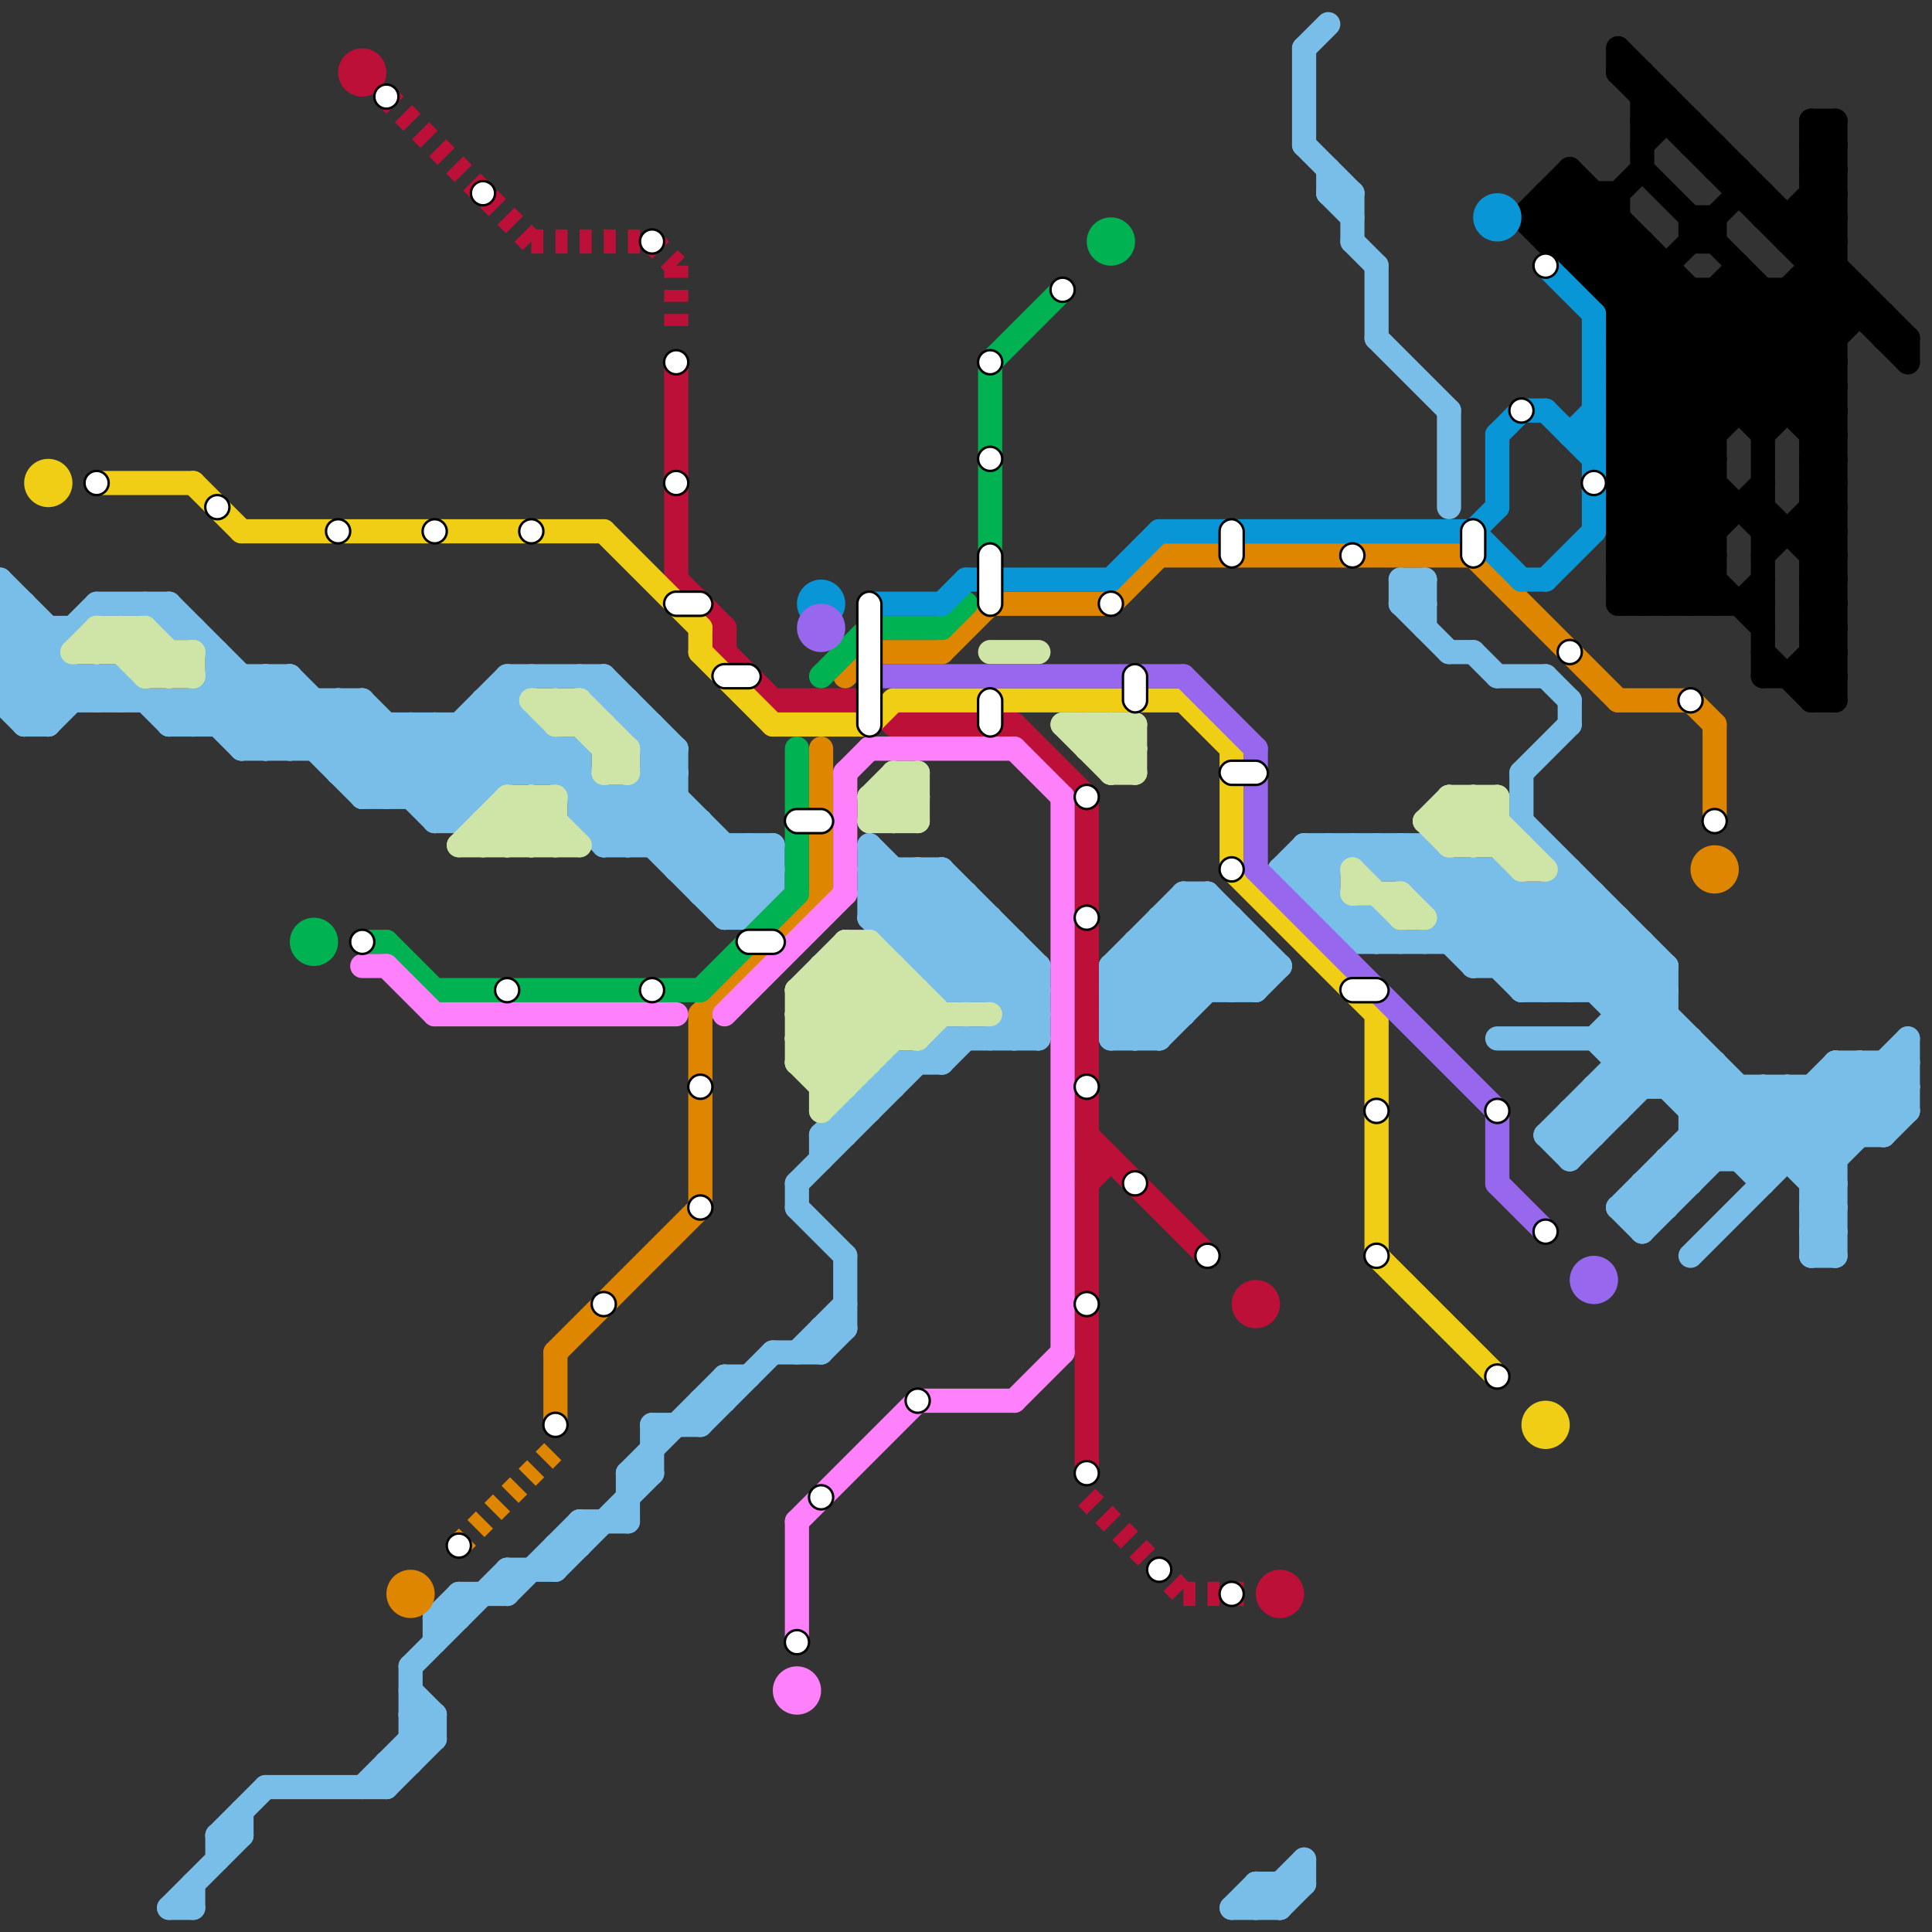 
<svg version="1.1" xmlns="http://www.w3.org/2000/svg" viewBox="0 0 80 80">
<rect x="0" y="0" width="80" height="80" fill="#333333" stroke="none"/>
<style>text { font: 1px Helvetica; font-weight: 600; white-space: pre; dominant-baseline: central; } line { stroke-width: 1; fill: none; stroke-linecap: round; stroke-linejoin: round; } .c0 { stroke: #79bde9 } .c1 { stroke: #bd1038 } .c2 { stroke: #df8600 } .c3 { stroke: #f0ce15 } .c4 { stroke: #00b251 } .c5 { stroke: #cfe4a7 } .c6 { stroke: #000000 } .c7 { stroke: #0896d7 } .c8 { stroke: #9768ee } .c9 { stroke: #ff80fb } .w1 { stroke-width: 1; }.l2 { stroke-dasharray: .5 .5; stroke-linecap: butt; }</style><defs><g id="ct-xf"><circle r="0.5" fill="#fff" stroke="#000" stroke-width="0.2"/></g><g id="ct"><circle r="0.5" fill="#fff" stroke="#000" stroke-width="0.1"/></g></defs><line class="c0 " x1="66" y1="37" x2="66" y2="41"/><line class="c0 " x1="4" y1="25" x2="7" y2="25"/><line class="c0 " x1="39" y1="41" x2="43" y2="41"/><line class="c0 " x1="30" y1="57" x2="31" y2="57"/><line class="c0 " x1="63" y1="32" x2="63" y2="34"/><line class="c0 " x1="70" y1="47" x2="71" y2="48"/><line class="c0 " x1="47" y1="39" x2="47" y2="43"/><line class="c0 " x1="58" y1="24" x2="59" y2="25"/><line class="c0 " x1="31" y1="35" x2="32" y2="36"/><line class="c0 " x1="19" y1="30" x2="19" y2="34"/><line class="c0 " x1="33" y1="49" x2="33" y2="50"/><line class="c0 " x1="62" y1="40" x2="65" y2="37"/><line class="c0 " x1="46" y1="42" x2="49" y2="42"/><line class="c0 " x1="36" y1="36" x2="43" y2="43"/><line class="c0 " x1="58" y1="35" x2="64" y2="41"/><line class="c0 " x1="0" y1="24" x2="0" y2="29"/><line class="c0 " x1="46" y1="41" x2="48" y2="43"/><line class="c0 " x1="2" y1="30" x2="4" y2="28"/><line class="c0 " x1="75" y1="49" x2="76" y2="49"/><line class="c0 " x1="75" y1="49" x2="79" y2="45"/><line class="c0 " x1="26" y1="33" x2="26" y2="35"/><line class="c0 " x1="42" y1="41" x2="43" y2="40"/><line class="c0 " x1="17" y1="70" x2="18" y2="71"/><line class="c0 " x1="42" y1="43" x2="43" y2="42"/><line class="c0 " x1="5" y1="28" x2="7" y2="30"/><line class="c0 " x1="27" y1="32" x2="28" y2="32"/><line class="c0 " x1="14" y1="29" x2="19" y2="34"/><line class="c0 " x1="65" y1="37" x2="69" y2="41"/><line class="c0 " x1="38" y1="40" x2="43" y2="40"/><line class="c0 " x1="20" y1="29" x2="26" y2="35"/><line class="c0 " x1="11" y1="28" x2="16" y2="33"/><line class="c0 " x1="23" y1="32" x2="24" y2="31"/><line class="c0 " x1="66" y1="43" x2="68" y2="45"/><line class="c0 " x1="73" y1="48" x2="77" y2="44"/><line class="c0 " x1="19" y1="34" x2="22" y2="31"/><line class="c0 " x1="56" y1="35" x2="57" y2="36"/><line class="c0 " x1="54" y1="37" x2="55" y2="37"/><line class="c0 " x1="41" y1="43" x2="43" y2="41"/><line class="c0 " x1="0" y1="29" x2="4" y2="25"/><line class="c0 " x1="67" y1="50" x2="68" y2="51"/><line class="c0 " x1="7" y1="79" x2="10" y2="76"/><line class="c0 " x1="35" y1="46" x2="36" y2="46"/><line class="c0 " x1="27" y1="35" x2="28" y2="34"/><line class="c0 " x1="18" y1="33" x2="21" y2="30"/><line class="c0 " x1="2" y1="26" x2="2" y2="30"/><line class="c0 " x1="17" y1="72" x2="18" y2="72"/><line class="c0 " x1="36" y1="36" x2="39" y2="36"/><line class="c0 " x1="27" y1="33" x2="31" y2="37"/><line class="c0 " x1="18" y1="30" x2="20" y2="32"/><line class="c0 " x1="72" y1="45" x2="72" y2="48"/><line class="c0 " x1="65" y1="29" x2="65" y2="30"/><line class="c0 " x1="75" y1="45" x2="75" y2="52"/><line class="c0 " x1="26" y1="61" x2="27" y2="61"/><line class="c0 " x1="55" y1="8" x2="56" y2="9"/><line class="c0 " x1="12" y1="28" x2="12" y2="31"/><line class="c0 " x1="78" y1="44" x2="79" y2="45"/><line class="c0 " x1="68" y1="49" x2="69" y2="50"/><line class="c0 " x1="58" y1="25" x2="59" y2="25"/><line class="c0 " x1="54" y1="36" x2="55" y2="35"/><line class="c0 " x1="66" y1="43" x2="69" y2="40"/><line class="c0 " x1="0" y1="29" x2="15" y2="29"/><line class="c0 " x1="73" y1="45" x2="73" y2="49"/><line class="c0 " x1="36" y1="37" x2="37" y2="36"/><line class="c0 " x1="61" y1="36" x2="73" y2="48"/><line class="c0 " x1="75" y1="50" x2="76" y2="51"/><line class="c0 " x1="52" y1="41" x2="53" y2="40"/><line class="c0 " x1="46" y1="42" x2="47" y2="43"/><line class="c0 " x1="47" y1="40" x2="49" y2="42"/><line class="c0 " x1="36" y1="35" x2="43" y2="42"/><line class="c0 " x1="37" y1="44" x2="37" y2="45"/><line class="c0 " x1="46" y1="40" x2="48" y2="42"/><line class="c0 " x1="0" y1="27" x2="2" y2="29"/><line class="c0 " x1="15" y1="29" x2="19" y2="33"/><line class="c0 " x1="78" y1="47" x2="79" y2="46"/><line class="c0 " x1="30" y1="35" x2="30" y2="38"/><line class="c0 " x1="46" y1="43" x2="48" y2="43"/><line class="c0 " x1="67" y1="44" x2="71" y2="44"/><line class="c0 " x1="54" y1="36" x2="57" y2="39"/><line class="c0 " x1="0" y1="26" x2="3" y2="26"/><line class="c0 " x1="47" y1="39" x2="49" y2="41"/><line class="c0 " x1="13" y1="29" x2="13" y2="31"/><line class="c0 " x1="15" y1="33" x2="20" y2="33"/><line class="c0 " x1="7" y1="29" x2="7" y2="30"/><line class="c0 " x1="19" y1="30" x2="21" y2="32"/><line class="c0 " x1="70" y1="46" x2="79" y2="46"/><line class="c0 " x1="54" y1="77" x2="54" y2="78"/><line class="c0 " x1="1" y1="30" x2="3" y2="28"/><line class="c0 " x1="4" y1="28" x2="4" y2="29"/><line class="c0 " x1="24" y1="34" x2="25" y2="33"/><line class="c0 " x1="34" y1="47" x2="35" y2="47"/><line class="c0 " x1="17" y1="71" x2="18" y2="72"/><line class="c0 " x1="36" y1="45" x2="37" y2="45"/><line class="c0 " x1="36" y1="37" x2="40" y2="37"/><line class="c0 " x1="61" y1="39" x2="63" y2="37"/><line class="c0 " x1="56" y1="38" x2="56" y2="39"/><line class="c0 " x1="21" y1="28" x2="21" y2="32"/><line class="c0 " x1="57" y1="36" x2="58" y2="35"/><line class="c0 " x1="65" y1="46" x2="65" y2="48"/><line class="c0 " x1="36" y1="35" x2="36" y2="38"/><line class="c0 " x1="46" y1="41" x2="50" y2="37"/><line class="c0 " x1="17" y1="69" x2="17" y2="73"/><line class="c0 " x1="37" y1="39" x2="39" y2="37"/><line class="c0 " x1="56" y1="8" x2="56" y2="10"/><line class="c0 " x1="31" y1="35" x2="31" y2="38"/><line class="c0 " x1="9" y1="30" x2="11" y2="28"/><line class="c0 " x1="36" y1="37" x2="40" y2="41"/><line class="c0 " x1="24" y1="34" x2="29" y2="34"/><line class="c0 " x1="10" y1="28" x2="10" y2="31"/><line class="c0 " x1="48" y1="39" x2="50" y2="41"/><line class="c0 " x1="19" y1="66" x2="19" y2="67"/><line class="c0 " x1="54" y1="35" x2="54" y2="37"/><line class="c0 " x1="8" y1="29" x2="8" y2="30"/><line class="c0 " x1="26" y1="61" x2="26" y2="63"/><line class="c0 " x1="59" y1="24" x2="59" y2="26"/><line class="c0 " x1="15" y1="32" x2="17" y2="30"/><line class="c0 " x1="63" y1="37" x2="63" y2="41"/><line class="c0 " x1="17" y1="71" x2="18" y2="71"/><line class="c0 " x1="11" y1="74" x2="16" y2="74"/><line class="c0 " x1="17" y1="69" x2="21" y2="65"/><line class="c0 " x1="50" y1="37" x2="50" y2="41"/><line class="c0 " x1="75" y1="51" x2="76" y2="52"/><line class="c0 " x1="59" y1="35" x2="59" y2="37"/><line class="c0 " x1="78" y1="44" x2="78" y2="47"/><line class="c0 " x1="73" y1="45" x2="76" y2="48"/><line class="c0 " x1="63" y1="34" x2="69" y2="40"/><line class="c0 " x1="0" y1="27" x2="2" y2="27"/><line class="c0 " x1="68" y1="49" x2="68" y2="51"/><line class="c0 " x1="54" y1="2" x2="54" y2="6"/><line class="c0 " x1="67" y1="43" x2="73" y2="49"/><line class="c0 " x1="6" y1="25" x2="7" y2="26"/><line class="c0 " x1="70" y1="46" x2="71" y2="45"/><line class="c0 " x1="16" y1="30" x2="16" y2="33"/><line class="c0 " x1="46" y1="43" x2="51" y2="38"/><line class="c0 " x1="16" y1="33" x2="21" y2="28"/><line class="c0 " x1="14" y1="32" x2="24" y2="32"/><line class="c0 " x1="38" y1="39" x2="40" y2="37"/><line class="c0 " x1="25" y1="28" x2="25" y2="29"/><line class="c0 " x1="61" y1="27" x2="62" y2="28"/><line class="c0 " x1="9" y1="28" x2="12" y2="28"/><line class="c0 " x1="28" y1="31" x2="28" y2="36"/><line class="c0 " x1="67" y1="38" x2="67" y2="46"/><line class="c0 " x1="57" y1="38" x2="57" y2="39"/><line class="c0 " x1="17" y1="30" x2="17" y2="33"/><line class="c0 " x1="9" y1="29" x2="11" y2="31"/><line class="c0 " x1="26" y1="33" x2="31" y2="38"/><line class="c0 " x1="23" y1="31" x2="23" y2="32"/><line class="c0 " x1="64" y1="37" x2="76" y2="49"/><line class="c0 " x1="35" y1="46" x2="35" y2="47"/><line class="c0 " x1="9" y1="76" x2="9" y2="77"/><line class="c0 " x1="46" y1="42" x2="50" y2="38"/><line class="c0 " x1="26" y1="35" x2="28" y2="33"/><line class="c0 " x1="20" y1="29" x2="20" y2="33"/><line class="c0 " x1="63" y1="41" x2="66" y2="38"/><line class="c0 " x1="57" y1="14" x2="60" y2="17"/><line class="c0 " x1="64" y1="47" x2="66" y2="47"/><line class="c0 " x1="61" y1="40" x2="65" y2="36"/><line class="c0 " x1="37" y1="38" x2="39" y2="36"/><line class="c0 " x1="24" y1="63" x2="24" y2="64"/><line class="c0 " x1="67" y1="42" x2="69" y2="42"/><line class="c0 " x1="40" y1="37" x2="40" y2="41"/><line class="c0 " x1="28" y1="36" x2="29" y2="35"/><line class="c0 " x1="60" y1="37" x2="61" y2="36"/><line class="c0 " x1="27" y1="31" x2="28" y2="31"/><line class="c0 " x1="38" y1="36" x2="43" y2="41"/><line class="c0 " x1="38" y1="40" x2="40" y2="38"/><line class="c0 " x1="58" y1="25" x2="60" y2="27"/><line class="c0 " x1="16" y1="73" x2="16" y2="74"/><line class="c0 " x1="46" y1="40" x2="46" y2="43"/><line class="c0 " x1="57" y1="35" x2="57" y2="36"/><line class="c0 " x1="28" y1="36" x2="32" y2="36"/><line class="c0 " x1="52" y1="78" x2="52" y2="79"/><line class="c0 " x1="11" y1="31" x2="13" y2="29"/><line class="c0 " x1="60" y1="38" x2="67" y2="38"/><line class="c0 " x1="52" y1="39" x2="52" y2="41"/><line class="c0 " x1="21" y1="29" x2="30" y2="38"/><line class="c0 " x1="29" y1="59" x2="32" y2="56"/><line class="c0 " x1="53" y1="79" x2="54" y2="78"/><line class="c0 " x1="56" y1="10" x2="57" y2="11"/><line class="c0 " x1="12" y1="31" x2="14" y2="29"/><line class="c0 " x1="58" y1="24" x2="59" y2="24"/><line class="c0 " x1="65" y1="41" x2="67" y2="39"/><line class="c0 " x1="53" y1="36" x2="56" y2="39"/><line class="c0 " x1="62" y1="36" x2="62" y2="40"/><line class="c0 " x1="74" y1="45" x2="76" y2="47"/><line class="c0 " x1="50" y1="37" x2="53" y2="40"/><line class="c0 " x1="19" y1="66" x2="21" y2="66"/><line class="c0 " x1="76" y1="44" x2="79" y2="44"/><line class="c0 " x1="48" y1="38" x2="51" y2="41"/><line class="c0 " x1="55" y1="35" x2="55" y2="38"/><line class="c0 " x1="0" y1="27" x2="1" y2="26"/><line class="c0 " x1="43" y1="40" x2="43" y2="43"/><line class="c0 " x1="62" y1="36" x2="76" y2="50"/><line class="c0 " x1="12" y1="28" x2="18" y2="34"/><line class="c0 " x1="35" y1="52" x2="35" y2="55"/><line class="c0 " x1="24" y1="63" x2="26" y2="63"/><line class="c0 " x1="39" y1="43" x2="43" y2="43"/><line class="c0 " x1="69" y1="48" x2="70" y2="49"/><line class="c0 " x1="29" y1="36" x2="30" y2="35"/><line class="c0 " x1="7" y1="26" x2="8" y2="26"/><line class="c0 " x1="18" y1="71" x2="18" y2="72"/><line class="c0 " x1="54" y1="6" x2="56" y2="8"/><line class="c0 " x1="66" y1="45" x2="67" y2="46"/><line class="c0 " x1="67" y1="50" x2="69" y2="50"/><line class="c0 " x1="63" y1="40" x2="66" y2="37"/><line class="c0 " x1="31" y1="38" x2="32" y2="37"/><line class="c0 " x1="34" y1="47" x2="34" y2="48"/><line class="c0 " x1="27" y1="32" x2="32" y2="37"/><line class="c0 " x1="53" y1="78" x2="53" y2="79"/><line class="c0 " x1="36" y1="45" x2="36" y2="46"/><line class="c0 " x1="28" y1="35" x2="29" y2="34"/><line class="c0 " x1="18" y1="67" x2="19" y2="67"/><line class="c0 " x1="65" y1="46" x2="67" y2="46"/><line class="c0 " x1="29" y1="34" x2="29" y2="37"/><line class="c0 " x1="70" y1="45" x2="71" y2="44"/><line class="c0 " x1="13" y1="31" x2="15" y2="29"/><line class="c0 " x1="46" y1="40" x2="53" y2="40"/><line class="c0 " x1="25" y1="35" x2="32" y2="35"/><line class="c0 " x1="64" y1="47" x2="69" y2="42"/><line class="c0 " x1="37" y1="36" x2="37" y2="39"/><line class="c0 " x1="22" y1="32" x2="23" y2="31"/><line class="c0 " x1="34" y1="56" x2="35" y2="55"/><line class="c0 " x1="68" y1="51" x2="74" y2="45"/><line class="c0 " x1="25" y1="34" x2="28" y2="31"/><line class="c0 " x1="8" y1="78" x2="8" y2="79"/><line class="c0 " x1="17" y1="30" x2="20" y2="33"/><line class="c0 " x1="55" y1="8" x2="56" y2="8"/><line class="c0 " x1="36" y1="38" x2="38" y2="36"/><line class="c0 " x1="30" y1="38" x2="32" y2="36"/><line class="c0 " x1="34" y1="47" x2="37" y2="44"/><line class="c0 " x1="51" y1="41" x2="52" y2="40"/><line class="c0 " x1="36" y1="38" x2="41" y2="38"/><line class="c0 " x1="0" y1="28" x2="5" y2="28"/><line class="c0 " x1="58" y1="25" x2="59" y2="24"/><line class="c0 " x1="60" y1="27" x2="61" y2="27"/><line class="c0 " x1="22" y1="30" x2="22" y2="32"/><line class="c0 " x1="75" y1="50" x2="76" y2="50"/><line class="c0 " x1="64" y1="37" x2="64" y2="41"/><line class="c0 " x1="54" y1="35" x2="59" y2="35"/><line class="c0 " x1="7" y1="25" x2="7" y2="26"/><line class="c0 " x1="70" y1="52" x2="79" y2="43"/><line class="c0 " x1="76" y1="44" x2="78" y2="46"/><line class="c0 " x1="52" y1="78" x2="54" y2="78"/><line class="c0 " x1="29" y1="58" x2="29" y2="59"/><line class="c0 " x1="46" y1="40" x2="49" y2="37"/><line class="c0 " x1="64" y1="28" x2="65" y2="29"/><line class="c0 " x1="7" y1="30" x2="9" y2="28"/><line class="c0 " x1="18" y1="67" x2="19" y2="66"/><line class="c0 " x1="68" y1="49" x2="70" y2="49"/><line class="c0 " x1="34" y1="55" x2="34" y2="56"/><line class="c0 " x1="23" y1="64" x2="24" y2="64"/><line class="c0 " x1="30" y1="57" x2="30" y2="58"/><line class="c0 " x1="71" y1="44" x2="71" y2="48"/><line class="c0 " x1="72" y1="48" x2="76" y2="44"/><line class="c0 " x1="23" y1="65" x2="27" y2="61"/><line class="c0 " x1="68" y1="50" x2="73" y2="45"/><line class="c0 " x1="38" y1="36" x2="38" y2="40"/><line class="c0 " x1="16" y1="74" x2="18" y2="72"/><line class="c0 " x1="58" y1="36" x2="59" y2="35"/><line class="c0 " x1="75" y1="52" x2="76" y2="52"/><line class="c0 " x1="25" y1="35" x2="28" y2="32"/><line class="c0 " x1="57" y1="36" x2="62" y2="36"/><line class="c0 " x1="39" y1="36" x2="43" y2="40"/><line class="c0 " x1="9" y1="76" x2="11" y2="74"/><line class="c0 " x1="7" y1="29" x2="8" y2="30"/><line class="c0 " x1="58" y1="24" x2="58" y2="25"/><line class="c0 " x1="33" y1="50" x2="35" y2="52"/><line class="c0 " x1="64" y1="47" x2="65" y2="48"/><line class="c0 " x1="57" y1="35" x2="63" y2="41"/><line class="c0 " x1="53" y1="36" x2="54" y2="35"/><line class="c0 " x1="0" y1="24" x2="2" y2="26"/><line class="c0 " x1="4" y1="28" x2="5" y2="29"/><line class="c0 " x1="10" y1="31" x2="12" y2="29"/><line class="c0 " x1="39" y1="40" x2="41" y2="38"/><line class="c0 " x1="65" y1="48" x2="70" y2="43"/><line class="c0 " x1="53" y1="36" x2="55" y2="36"/><line class="c0 " x1="75" y1="50" x2="76" y2="49"/><line class="c0 " x1="0" y1="26" x2="3" y2="29"/><line class="c0 " x1="10" y1="75" x2="10" y2="76"/><line class="c0 " x1="15" y1="74" x2="18" y2="71"/><line class="c0 " x1="77" y1="44" x2="79" y2="46"/><line class="c0 " x1="55" y1="38" x2="57" y2="38"/><line class="c0 " x1="41" y1="41" x2="42" y2="40"/><line class="c0 " x1="20" y1="30" x2="22" y2="32"/><line class="c0 " x1="79" y1="43" x2="79" y2="46"/><line class="c0 " x1="1" y1="30" x2="2" y2="30"/><line class="c0 " x1="21" y1="28" x2="25" y2="28"/><line class="c0 " x1="1" y1="25" x2="1" y2="30"/><line class="c0 " x1="70" y1="47" x2="78" y2="47"/><line class="c0 " x1="69" y1="48" x2="69" y2="50"/><line class="c0 " x1="20" y1="29" x2="21" y2="29"/><line class="c0 " x1="61" y1="36" x2="61" y2="40"/><line class="c0 " x1="74" y1="45" x2="74" y2="48"/><line class="c0 " x1="10" y1="30" x2="12" y2="28"/><line class="c0 " x1="66" y1="45" x2="66" y2="47"/><line class="c0 " x1="63" y1="32" x2="65" y2="30"/><line class="c0 " x1="67" y1="50" x2="72" y2="45"/><line class="c0 " x1="75" y1="52" x2="76" y2="51"/><line class="c0 " x1="1" y1="29" x2="2" y2="28"/><line class="c0 " x1="14" y1="29" x2="14" y2="32"/><line class="c0 " x1="54" y1="35" x2="55" y2="36"/><line class="c0 " x1="11" y1="28" x2="11" y2="31"/><line class="c0 " x1="18" y1="34" x2="19" y2="34"/><line class="c0 " x1="0" y1="25" x2="1" y2="25"/><line class="c0 " x1="8" y1="30" x2="10" y2="28"/><line class="c0 " x1="54" y1="2" x2="55" y2="1"/><line class="c0 " x1="21" y1="65" x2="21" y2="66"/><line class="c0 " x1="75" y1="51" x2="76" y2="51"/><line class="c0 " x1="57" y1="11" x2="57" y2="14"/><line class="c0 " x1="67" y1="41" x2="68" y2="40"/><line class="c0 " x1="15" y1="29" x2="15" y2="33"/><line class="c0 " x1="66" y1="41" x2="68" y2="39"/><line class="c0 " x1="27" y1="59" x2="27" y2="61"/><line class="c0 " x1="69" y1="45" x2="70" y2="44"/><line class="c0 " x1="39" y1="41" x2="41" y2="39"/><line class="c0 " x1="65" y1="46" x2="66" y2="47"/><line class="c0 " x1="76" y1="44" x2="76" y2="52"/><line class="c0 " x1="49" y1="37" x2="49" y2="42"/><line class="c0 " x1="14" y1="31" x2="15" y2="30"/><line class="c0 " x1="67" y1="43" x2="69" y2="41"/><line class="c0 " x1="24" y1="34" x2="25" y2="35"/><line class="c0 " x1="41" y1="38" x2="41" y2="41"/><line class="c0 " x1="69" y1="48" x2="76" y2="48"/><line class="c0 " x1="39" y1="36" x2="39" y2="41"/><line class="c0 " x1="57" y1="38" x2="58" y2="39"/><line class="c0 " x1="3" y1="28" x2="3" y2="29"/><line class="c0 " x1="33" y1="49" x2="39" y2="43"/><line class="c0 " x1="42" y1="42" x2="43" y2="42"/><line class="c0 " x1="5" y1="28" x2="5" y2="29"/><line class="c0 " x1="9" y1="76" x2="10" y2="76"/><line class="c0 " x1="17" y1="33" x2="22" y2="28"/><line class="c0 " x1="32" y1="35" x2="32" y2="37"/><line class="c0 " x1="47" y1="39" x2="52" y2="39"/><line class="c0 " x1="24" y1="28" x2="28" y2="32"/><line class="c0 " x1="9" y1="28" x2="12" y2="31"/><line class="c0 " x1="65" y1="36" x2="65" y2="41"/><line class="c0 " x1="75" y1="51" x2="76" y2="50"/><line class="c0 " x1="77" y1="44" x2="77" y2="47"/><line class="c0 " x1="26" y1="29" x2="26" y2="30"/><line class="c0 " x1="49" y1="37" x2="50" y2="37"/><line class="c0 " x1="52" y1="78" x2="53" y2="79"/><line class="c0 " x1="7" y1="79" x2="8" y2="79"/><line class="c0 " x1="18" y1="67" x2="18" y2="68"/><line class="c0 " x1="25" y1="33" x2="25" y2="35"/><line class="c0 " x1="59" y1="37" x2="60" y2="36"/><line class="c0 " x1="59" y1="35" x2="65" y2="41"/><line class="c0 " x1="64" y1="41" x2="67" y2="38"/><line class="c0 " x1="37" y1="39" x2="42" y2="39"/><line class="c0 " x1="23" y1="64" x2="23" y2="65"/><line class="c0 " x1="18" y1="34" x2="22" y2="30"/><line class="c0 " x1="47" y1="43" x2="51" y2="39"/><line class="c0 " x1="76" y1="45" x2="78" y2="47"/><line class="c0 " x1="56" y1="39" x2="68" y2="39"/><line class="c0 " x1="65" y1="47" x2="69" y2="43"/><line class="c0 " x1="51" y1="38" x2="51" y2="41"/><line class="c0 " x1="59" y1="39" x2="62" y2="36"/><line class="c0 " x1="36" y1="38" x2="39" y2="41"/><line class="c0 " x1="0" y1="25" x2="4" y2="29"/><line class="c0 " x1="75" y1="45" x2="77" y2="47"/><line class="c0 " x1="60" y1="17" x2="60" y2="21"/><line class="c0 " x1="48" y1="38" x2="48" y2="43"/><line class="c0 " x1="60" y1="39" x2="62" y2="37"/><line class="c0 " x1="39" y1="44" x2="40" y2="43"/><line class="c0 " x1="26" y1="61" x2="30" y2="57"/><line class="c0 " x1="21" y1="65" x2="23" y2="65"/><line class="c0 " x1="14" y1="32" x2="16" y2="30"/><line class="c0 " x1="10" y1="31" x2="24" y2="31"/><line class="c0 " x1="21" y1="66" x2="24" y2="63"/><line class="c0 " x1="16" y1="73" x2="17" y2="73"/><line class="c0 " x1="51" y1="79" x2="53" y2="79"/><line class="c0 " x1="58" y1="35" x2="58" y2="36"/><line class="c0 " x1="49" y1="38" x2="52" y2="41"/><line class="c0 " x1="62" y1="43" x2="70" y2="43"/><line class="c0 " x1="27" y1="59" x2="29" y2="59"/><line class="c0 " x1="60" y1="39" x2="61" y2="40"/><line class="c0 " x1="0" y1="26" x2="1" y2="25"/><line class="c0 " x1="8" y1="29" x2="10" y2="31"/><line class="c0 " x1="7" y1="30" x2="22" y2="30"/><line class="c0 " x1="61" y1="40" x2="69" y2="40"/><line class="c0 " x1="70" y1="43" x2="70" y2="49"/><line class="c0 " x1="33" y1="56" x2="35" y2="54"/><line class="c0 " x1="48" y1="43" x2="52" y2="39"/><line class="c0 " x1="56" y1="39" x2="57" y2="38"/><line class="c0 " x1="29" y1="37" x2="32" y2="37"/><line class="c0 " x1="52" y1="79" x2="54" y2="77"/><line class="c0 " x1="39" y1="43" x2="39" y2="44"/><line class="c0 " x1="26" y1="30" x2="27" y2="30"/><line class="c0 " x1="9" y1="27" x2="9" y2="30"/><line class="c0 " x1="37" y1="44" x2="39" y2="44"/><line class="c0 " x1="68" y1="39" x2="68" y2="45"/><line class="c0 " x1="51" y1="79" x2="52" y2="78"/><line class="c0 " x1="75" y1="48" x2="79" y2="44"/><line class="c0 " x1="59" y1="37" x2="66" y2="37"/><line class="c0 " x1="18" y1="30" x2="18" y2="34"/><line class="c0 " x1="66" y1="45" x2="79" y2="45"/><line class="c0 " x1="30" y1="38" x2="31" y2="38"/><line class="c0 " x1="42" y1="39" x2="42" y2="43"/><line class="c0 " x1="24" y1="31" x2="24" y2="34"/><line class="c0 " x1="27" y1="30" x2="27" y2="35"/><line class="c0 " x1="25" y1="28" x2="28" y2="31"/><line class="c0 " x1="0" y1="29" x2="1" y2="30"/><line class="c0 " x1="63" y1="41" x2="69" y2="41"/><line class="c0 " x1="60" y1="36" x2="60" y2="39"/><line class="c0 " x1="0" y1="28" x2="2" y2="26"/><line class="c0 " x1="24" y1="33" x2="28" y2="33"/><line class="c0 " x1="62" y1="28" x2="64" y2="28"/><line class="c0 " x1="46" y1="41" x2="52" y2="41"/><line class="c0 " x1="30" y1="37" x2="32" y2="35"/><line class="c0 " x1="32" y1="56" x2="34" y2="56"/><line class="c0 " x1="54" y1="37" x2="56" y2="35"/><line class="c0 " x1="7" y1="25" x2="15" y2="33"/><line class="c0 " x1="29" y1="58" x2="30" y2="58"/><line class="c0 " x1="29" y1="37" x2="31" y2="35"/><line class="c0 " x1="25" y1="29" x2="26" y2="29"/><line class="c0 " x1="4" y1="29" x2="5" y2="28"/><line class="c0 " x1="69" y1="40" x2="69" y2="45"/><line class="c0 " x1="15" y1="33" x2="18" y2="30"/><line class="c0 " x1="55" y1="7" x2="55" y2="8"/><line class="c0 " x1="49" y1="37" x2="52" y2="40"/><line class="c0 " x1="48" y1="38" x2="51" y2="38"/><line class="c0 " x1="34" y1="55" x2="35" y2="55"/><line class="c0 " x1="40" y1="41" x2="42" y2="39"/><line class="c0 " x1="0" y1="28" x2="2" y2="30"/><line class="c1 " x1="30" y1="26" x2="30" y2="27"/><line class="c1 " x1="45" y1="48" x2="46" y2="48"/><line class="c1 " x1="45" y1="47" x2="50" y2="52"/><line class="c1 " x1="28" y1="24" x2="30" y2="26"/><line class="c1 " x1="45" y1="49" x2="46" y2="48"/><line class="c1 " x1="42" y1="30" x2="45" y2="33"/><line class="c1 " x1="30" y1="27" x2="32" y2="29"/><line class="c1 " x1="36" y1="29" x2="37" y2="30"/><line class="c1 " x1="32" y1="29" x2="36" y2="29"/><line class="c1 " x1="28" y1="15" x2="28" y2="24"/><line class="c1 " x1="37" y1="30" x2="42" y2="30"/><line class="c1 " x1="45" y1="33" x2="45" y2="61"/><circle cx="53" cy="66" r="1" fill="#bd1038" /><circle cx="52" cy="54" r="1" fill="#bd1038" /><circle cx="15" cy="3" r="1" fill="#bd1038" /><line class="c1 l2" x1="28" y1="11" x2="28" y2="14"/><line class="c1 l2" x1="16" y1="4" x2="22" y2="10"/><line class="c1 l2" x1="49" y1="66" x2="52" y2="66"/><line class="c1 l2" x1="27" y1="10" x2="28" y2="11"/><line class="c1 l2" x1="45" y1="62" x2="49" y2="66"/><line class="c1 l2" x1="22" y1="10" x2="27" y2="10"/><line class="c2 " x1="70" y1="29" x2="71" y2="30"/><line class="c2 " x1="48" y1="23" x2="61" y2="23"/><line class="c2 " x1="29" y1="42" x2="34" y2="37"/><line class="c2 " x1="23" y1="56" x2="23" y2="59"/><line class="c2 " x1="29" y1="42" x2="29" y2="50"/><line class="c2 " x1="34" y1="31" x2="34" y2="37"/><line class="c2 " x1="61" y1="23" x2="67" y2="29"/><line class="c2 " x1="35" y1="28" x2="36" y2="27"/><line class="c2 " x1="67" y1="29" x2="70" y2="29"/><line class="c2 " x1="46" y1="25" x2="48" y2="23"/><line class="c2 " x1="39" y1="27" x2="41" y2="25"/><line class="c2 " x1="36" y1="27" x2="39" y2="27"/><line class="c2 " x1="71" y1="30" x2="71" y2="34"/><line class="c2 " x1="23" y1="56" x2="29" y2="50"/><line class="c2 " x1="41" y1="25" x2="46" y2="25"/><line class="c2 l2" x1="19" y1="64" x2="23" y2="60"/><circle cx="71" cy="36" r="1" fill="#df8600" /><circle cx="17" cy="66" r="1" fill="#df8600" /><line class="c3 " x1="37" y1="29" x2="49" y2="29"/><line class="c3 " x1="4" y1="20" x2="8" y2="20"/><line class="c3 " x1="10" y1="22" x2="25" y2="22"/><line class="c3 " x1="57" y1="42" x2="57" y2="52"/><line class="c3 " x1="8" y1="20" x2="10" y2="22"/><line class="c3 " x1="25" y1="22" x2="29" y2="26"/><line class="c3 " x1="36" y1="30" x2="37" y2="29"/><line class="c3 " x1="49" y1="29" x2="51" y2="31"/><line class="c3 " x1="29" y1="26" x2="29" y2="27"/><line class="c3 " x1="51" y1="36" x2="57" y2="42"/><line class="c3 " x1="57" y1="52" x2="62" y2="57"/><line class="c3 " x1="29" y1="27" x2="32" y2="30"/><line class="c3 " x1="51" y1="31" x2="51" y2="36"/><line class="c3 " x1="32" y1="30" x2="36" y2="30"/><circle cx="2" cy="20" r="1" fill="#f0ce15" /><circle cx="64" cy="59" r="1" fill="#f0ce15" /><line class="c4 " x1="18" y1="41" x2="29" y2="41"/><line class="c4 " x1="15" y1="39" x2="16" y2="39"/><line class="c4 " x1="36" y1="26" x2="39" y2="26"/><line class="c4 " x1="34" y1="28" x2="36" y2="26"/><line class="c4 " x1="39" y1="26" x2="40" y2="25"/><line class="c4 " x1="41" y1="15" x2="41" y2="23"/><line class="c4 " x1="41" y1="15" x2="44" y2="12"/><line class="c4 " x1="29" y1="41" x2="33" y2="37"/><line class="c4 " x1="33" y1="31" x2="33" y2="37"/><line class="c4 " x1="16" y1="39" x2="18" y2="41"/><circle cx="13" cy="39" r="1" fill="#00b251" /><circle cx="46" cy="10" r="1" fill="#00b251" /><line class="c5 " x1="56" y1="37" x2="58" y2="37"/><line class="c5 " x1="21" y1="33" x2="21" y2="35"/><line class="c5 " x1="33" y1="42" x2="35" y2="44"/><line class="c5 " x1="22" y1="29" x2="24" y2="29"/><line class="c5 " x1="60" y1="33" x2="63" y2="36"/><line class="c5 " x1="61" y1="33" x2="61" y2="35"/><line class="c5 " x1="46" y1="32" x2="47" y2="31"/><line class="c5 " x1="6" y1="28" x2="8" y2="28"/><line class="c5 " x1="38" y1="41" x2="38" y2="43"/><line class="c5 " x1="44" y1="30" x2="47" y2="30"/><line class="c5 " x1="20" y1="34" x2="20" y2="35"/><line class="c5 " x1="24" y1="29" x2="24" y2="30"/><line class="c5 " x1="25" y1="32" x2="26" y2="32"/><line class="c5 " x1="62" y1="33" x2="62" y2="35"/><line class="c5 " x1="61" y1="33" x2="64" y2="36"/><line class="c5 " x1="23" y1="30" x2="24" y2="29"/><line class="c5 " x1="7" y1="27" x2="7" y2="28"/><line class="c5 " x1="5" y1="27" x2="6" y2="26"/><line class="c5 " x1="20" y1="35" x2="22" y2="33"/><line class="c5 " x1="47" y1="30" x2="47" y2="32"/><line class="c5 " x1="34" y1="45" x2="35" y2="45"/><line class="c5 " x1="6" y1="26" x2="6" y2="28"/><line class="c5 " x1="34" y1="45" x2="38" y2="41"/><line class="c5 " x1="22" y1="35" x2="23" y2="34"/><line class="c5 " x1="63" y1="36" x2="64" y2="36"/><line class="c5 " x1="36" y1="33" x2="38" y2="33"/><line class="c5 " x1="37" y1="32" x2="38" y2="32"/><line class="c5 " x1="61" y1="35" x2="62" y2="34"/><line class="c5 " x1="60" y1="34" x2="61" y2="33"/><line class="c5 " x1="24" y1="29" x2="26" y2="31"/><line class="c5 " x1="56" y1="36" x2="56" y2="37"/><line class="c5 " x1="45" y1="31" x2="46" y2="30"/><line class="c5 " x1="45" y1="31" x2="47" y2="31"/><line class="c5 " x1="33" y1="44" x2="34" y2="45"/><line class="c5 " x1="60" y1="34" x2="61" y2="35"/><line class="c5 " x1="37" y1="33" x2="38" y2="34"/><line class="c5 " x1="23" y1="29" x2="23" y2="30"/><line class="c5 " x1="34" y1="46" x2="38" y2="42"/><line class="c5 " x1="33" y1="43" x2="36" y2="40"/><line class="c5 " x1="58" y1="38" x2="59" y2="38"/><line class="c5 " x1="45" y1="30" x2="45" y2="31"/><line class="c5 " x1="23" y1="33" x2="23" y2="35"/><line class="c5 " x1="63" y1="35" x2="63" y2="36"/><line class="c5 " x1="33" y1="41" x2="35" y2="39"/><line class="c5 " x1="5" y1="26" x2="5" y2="27"/><line class="c5 " x1="21" y1="33" x2="23" y2="33"/><line class="c5 " x1="25" y1="32" x2="26" y2="31"/><line class="c5 " x1="36" y1="34" x2="38" y2="32"/><line class="c5 " x1="4" y1="26" x2="4" y2="27"/><line class="c5 " x1="7" y1="28" x2="8" y2="27"/><line class="c5 " x1="20" y1="34" x2="21" y2="35"/><line class="c5 " x1="46" y1="32" x2="47" y2="32"/><line class="c5 " x1="58" y1="37" x2="59" y2="38"/><line class="c5 " x1="33" y1="42" x2="41" y2="42"/><line class="c5 " x1="3" y1="27" x2="4" y2="26"/><line class="c5 " x1="8" y1="27" x2="8" y2="28"/><line class="c5 " x1="34" y1="40" x2="37" y2="43"/><line class="c5 " x1="41" y1="27" x2="43" y2="27"/><line class="c5 " x1="35" y1="39" x2="35" y2="45"/><line class="c5 " x1="33" y1="42" x2="36" y2="39"/><line class="c5 " x1="25" y1="31" x2="26" y2="31"/><line class="c5 " x1="46" y1="30" x2="46" y2="32"/><line class="c5 " x1="46" y1="30" x2="47" y2="31"/><line class="c5 " x1="60" y1="35" x2="63" y2="35"/><line class="c5 " x1="19" y1="35" x2="24" y2="35"/><line class="c5 " x1="22" y1="29" x2="23" y2="30"/><line class="c5 " x1="33" y1="43" x2="35" y2="45"/><line class="c5 " x1="35" y1="40" x2="38" y2="43"/><line class="c5 " x1="5" y1="26" x2="7" y2="28"/><line class="c5 " x1="23" y1="29" x2="26" y2="32"/><line class="c5 " x1="38" y1="32" x2="38" y2="34"/><line class="c5 " x1="46" y1="31" x2="47" y2="30"/><line class="c5 " x1="34" y1="41" x2="36" y2="43"/><line class="c5 " x1="36" y1="39" x2="36" y2="44"/><line class="c5 " x1="33" y1="41" x2="36" y2="44"/><line class="c5 " x1="33" y1="44" x2="36" y2="44"/><line class="c5 " x1="35" y1="39" x2="38" y2="42"/><line class="c5 " x1="59" y1="34" x2="60" y2="33"/><line class="c5 " x1="3" y1="27" x2="8" y2="27"/><line class="c5 " x1="56" y1="36" x2="58" y2="38"/><line class="c5 " x1="22" y1="33" x2="24" y2="35"/><line class="c5 " x1="34" y1="40" x2="37" y2="40"/><line class="c5 " x1="38" y1="43" x2="39" y2="42"/><line class="c5 " x1="26" y1="31" x2="26" y2="32"/><line class="c5 " x1="44" y1="30" x2="46" y2="32"/><line class="c5 " x1="25" y1="30" x2="25" y2="32"/><line class="c5 " x1="21" y1="33" x2="23" y2="35"/><line class="c5 " x1="6" y1="28" x2="7" y2="27"/><line class="c5 " x1="36" y1="34" x2="38" y2="34"/><line class="c5 " x1="60" y1="35" x2="62" y2="33"/><line class="c5 " x1="59" y1="34" x2="60" y2="35"/><line class="c5 " x1="19" y1="35" x2="21" y2="33"/><line class="c5 " x1="20" y1="34" x2="23" y2="34"/><line class="c5 " x1="4" y1="26" x2="6" y2="26"/><line class="c5 " x1="37" y1="34" x2="38" y2="33"/><line class="c5 " x1="37" y1="40" x2="37" y2="43"/><line class="c5 " x1="45" y1="30" x2="47" y2="32"/><line class="c5 " x1="36" y1="33" x2="36" y2="34"/><line class="c5 " x1="58" y1="37" x2="58" y2="38"/><line class="c5 " x1="34" y1="40" x2="34" y2="46"/><line class="c5 " x1="59" y1="34" x2="62" y2="34"/><line class="c5 " x1="34" y1="44" x2="37" y2="41"/><line class="c5 " x1="33" y1="44" x2="37" y2="40"/><line class="c5 " x1="33" y1="41" x2="38" y2="41"/><line class="c5 " x1="23" y1="30" x2="25" y2="30"/><line class="c5 " x1="33" y1="43" x2="38" y2="43"/><line class="c5 " x1="35" y1="39" x2="36" y2="39"/><line class="c5 " x1="60" y1="33" x2="62" y2="33"/><line class="c5 " x1="36" y1="33" x2="37" y2="32"/><line class="c5 " x1="37" y1="32" x2="38" y2="33"/><line class="c5 " x1="4" y1="26" x2="6" y2="28"/><line class="c5 " x1="4" y1="27" x2="5" y2="26"/><line class="c5 " x1="21" y1="34" x2="22" y2="35"/><line class="c5 " x1="6" y1="26" x2="8" y2="28"/><line class="c5 " x1="33" y1="41" x2="33" y2="44"/><line class="c5 " x1="60" y1="33" x2="60" y2="35"/><line class="c5 " x1="37" y1="32" x2="37" y2="34"/><line class="c5 " x1="21" y1="35" x2="23" y2="33"/><line class="c5 " x1="36" y1="39" x2="39" y2="42"/><line class="c5 " x1="22" y1="33" x2="22" y2="35"/><line class="c5 " x1="36" y1="33" x2="37" y2="34"/><line class="c6 " x1="67" y1="15" x2="76" y2="15"/><line class="c6 " x1="68" y1="3" x2="68" y2="7"/><line class="c6 " x1="75" y1="6" x2="76" y2="7"/><line class="c6 " x1="67" y1="25" x2="71" y2="21"/><line class="c6 " x1="67" y1="16" x2="73" y2="22"/><line class="c6 " x1="75" y1="26" x2="76" y2="26"/><line class="c6 " x1="73" y1="17" x2="77" y2="13"/><line class="c6 " x1="74" y1="9" x2="76" y2="7"/><line class="c6 " x1="63" y1="9" x2="67" y2="9"/><line class="c6 " x1="75" y1="22" x2="76" y2="23"/><line class="c6 " x1="75" y1="24" x2="76" y2="25"/><line class="c6 " x1="67" y1="2" x2="79" y2="14"/><line class="c6 " x1="67" y1="2" x2="67" y2="3"/><line class="c6 " x1="71" y1="9" x2="71" y2="10"/><line class="c6 " x1="72" y1="8" x2="73" y2="8"/><line class="c6 " x1="67" y1="22" x2="71" y2="22"/><line class="c6 " x1="75" y1="25" x2="76" y2="26"/><line class="c6 " x1="67" y1="24" x2="71" y2="24"/><line class="c6 " x1="73" y1="12" x2="73" y2="28"/><line class="c6 " x1="66" y1="8" x2="66" y2="12"/><line class="c6 " x1="71" y1="12" x2="76" y2="17"/><line class="c6 " x1="65" y1="7" x2="65" y2="11"/><line class="c6 " x1="75" y1="20" x2="76" y2="20"/><line class="c6 " x1="67" y1="14" x2="71" y2="18"/><line class="c6 " x1="71" y1="6" x2="71" y2="7"/><line class="c6 " x1="67" y1="15" x2="70" y2="12"/><line class="c6 " x1="68" y1="10" x2="68" y2="25"/><line class="c6 " x1="72" y1="11" x2="72" y2="17"/><line class="c6 " x1="75" y1="9" x2="76" y2="10"/><line class="c6 " x1="75" y1="19" x2="76" y2="19"/><line class="c6 " x1="75" y1="18" x2="76" y2="17"/><line class="c6 " x1="64" y1="9" x2="65" y2="8"/><line class="c6 " x1="70" y1="25" x2="71" y2="24"/><line class="c6 " x1="79" y1="14" x2="79" y2="15"/><line class="c6 " x1="64" y1="8" x2="64" y2="10"/><line class="c6 " x1="67" y1="22" x2="70" y2="25"/><line class="c6 " x1="65" y1="11" x2="67" y2="9"/><line class="c6 " x1="70" y1="9" x2="71" y2="9"/><line class="c6 " x1="70" y1="12" x2="70" y2="25"/><line class="c6 " x1="75" y1="27" x2="76" y2="28"/><line class="c6 " x1="73" y1="22" x2="76" y2="22"/><line class="c6 " x1="67" y1="16" x2="72" y2="11"/><line class="c6 " x1="66" y1="12" x2="68" y2="10"/><line class="c6 " x1="70" y1="9" x2="70" y2="10"/><line class="c6 " x1="65" y1="7" x2="76" y2="18"/><line class="c6 " x1="76" y1="5" x2="76" y2="29"/><line class="c6 " x1="67" y1="12" x2="68" y2="11"/><line class="c6 " x1="67" y1="21" x2="73" y2="21"/><line class="c6 " x1="75" y1="6" x2="76" y2="6"/><line class="c6 " x1="75" y1="5" x2="75" y2="29"/><line class="c6 " x1="75" y1="26" x2="76" y2="25"/><line class="c6 " x1="75" y1="28" x2="76" y2="27"/><line class="c6 " x1="67" y1="19" x2="76" y2="10"/><line class="c6 " x1="67" y1="17" x2="71" y2="21"/><line class="c6 " x1="67" y1="13" x2="78" y2="13"/><line class="c6 " x1="67" y1="18" x2="71" y2="18"/><line class="c6 " x1="67" y1="19" x2="71" y2="23"/><line class="c6 " x1="67" y1="20" x2="71" y2="20"/><line class="c6 " x1="65" y1="11" x2="69" y2="11"/><line class="c6 " x1="78" y1="14" x2="79" y2="14"/><line class="c6 " x1="67" y1="23" x2="71" y2="19"/><line class="c6 " x1="75" y1="24" x2="76" y2="24"/><line class="c6 " x1="73" y1="9" x2="76" y2="9"/><line class="c6 " x1="67" y1="17" x2="76" y2="17"/><line class="c6 " x1="67" y1="24" x2="68" y2="25"/><line class="c6 " x1="75" y1="8" x2="76" y2="8"/><line class="c6 " x1="75" y1="23" x2="76" y2="22"/><line class="c6 " x1="67" y1="16" x2="76" y2="16"/><line class="c6 " x1="75" y1="7" x2="76" y2="7"/><line class="c6 " x1="75" y1="25" x2="76" y2="25"/><line class="c6 " x1="63" y1="9" x2="71" y2="17"/><line class="c6 " x1="73" y1="18" x2="76" y2="15"/><line class="c6 " x1="74" y1="9" x2="74" y2="10"/><line class="c6 " x1="75" y1="21" x2="76" y2="22"/><line class="c6 " x1="67" y1="20" x2="76" y2="11"/><line class="c6 " x1="75" y1="11" x2="76" y2="11"/><line class="c6 " x1="73" y1="28" x2="76" y2="28"/><line class="c6 " x1="74" y1="28" x2="76" y2="26"/><line class="c6 " x1="67" y1="22" x2="77" y2="12"/><line class="c6 " x1="67" y1="23" x2="71" y2="23"/><line class="c6 " x1="75" y1="5" x2="76" y2="6"/><line class="c6 " x1="68" y1="6" x2="69" y2="5"/><line class="c6 " x1="73" y1="8" x2="73" y2="9"/><line class="c6 " x1="78" y1="13" x2="78" y2="14"/><line class="c6 " x1="75" y1="29" x2="76" y2="28"/><line class="c6 " x1="75" y1="27" x2="76" y2="27"/><line class="c6 " x1="64" y1="10" x2="68" y2="10"/><line class="c6 " x1="67" y1="23" x2="69" y2="25"/><line class="c6 " x1="67" y1="14" x2="69" y2="12"/><line class="c6 " x1="71" y1="12" x2="71" y2="25"/><line class="c6 " x1="74" y1="10" x2="76" y2="8"/><line class="c6 " x1="68" y1="4" x2="69" y2="4"/><line class="c6 " x1="64" y1="8" x2="73" y2="17"/><line class="c6 " x1="68" y1="7" x2="76" y2="15"/><line class="c6 " x1="75" y1="18" x2="76" y2="18"/><line class="c6 " x1="67" y1="21" x2="71" y2="25"/><line class="c6 " x1="67" y1="20" x2="73" y2="26"/><line class="c6 " x1="75" y1="12" x2="76" y2="13"/><line class="c6 " x1="70" y1="5" x2="70" y2="6"/><line class="c6 " x1="69" y1="11" x2="69" y2="25"/><line class="c6 " x1="74" y1="10" x2="76" y2="10"/><line class="c6 " x1="75" y1="26" x2="76" y2="27"/><line class="c6 " x1="71" y1="7" x2="72" y2="7"/><line class="c6 " x1="75" y1="28" x2="76" y2="29"/><line class="c6 " x1="68" y1="25" x2="73" y2="20"/><line class="c6 " x1="67" y1="13" x2="72" y2="8"/><line class="c6 " x1="66" y1="11" x2="67" y2="10"/><line class="c6 " x1="67" y1="15" x2="71" y2="19"/><line class="c6 " x1="77" y1="12" x2="77" y2="13"/><line class="c6 " x1="64" y1="9" x2="73" y2="18"/><line class="c6 " x1="69" y1="4" x2="69" y2="5"/><line class="c6 " x1="75" y1="20" x2="76" y2="19"/><line class="c6 " x1="67" y1="17" x2="72" y2="12"/><line class="c6 " x1="67" y1="21" x2="76" y2="12"/><line class="c6 " x1="75" y1="7" x2="76" y2="6"/><line class="c6 " x1="75" y1="25" x2="76" y2="24"/><line class="c6 " x1="70" y1="6" x2="71" y2="6"/><line class="c6 " x1="74" y1="12" x2="74" y2="17"/><line class="c6 " x1="75" y1="17" x2="76" y2="16"/><line class="c6 " x1="74" y1="12" x2="76" y2="14"/><line class="c6 " x1="75" y1="19" x2="76" y2="18"/><line class="c6 " x1="67" y1="18" x2="71" y2="22"/><line class="c6 " x1="68" y1="5" x2="69" y2="4"/><line class="c6 " x1="73" y1="27" x2="75" y2="29"/><line class="c6 " x1="64" y1="10" x2="66" y2="8"/><line class="c6 " x1="72" y1="25" x2="73" y2="24"/><line class="c6 " x1="65" y1="8" x2="76" y2="19"/><line class="c6 " x1="75" y1="21" x2="76" y2="21"/><line class="c6 " x1="65" y1="10" x2="68" y2="7"/><line class="c6 " x1="70" y1="10" x2="71" y2="10"/><line class="c6 " x1="75" y1="23" x2="76" y2="23"/><line class="c6 " x1="64" y1="8" x2="67" y2="8"/><line class="c6 " x1="75" y1="8" x2="76" y2="9"/><line class="c6 " x1="66" y1="12" x2="77" y2="12"/><line class="c6 " x1="75" y1="20" x2="76" y2="21"/><line class="c6 " x1="75" y1="7" x2="76" y2="8"/><line class="c6 " x1="67" y1="18" x2="73" y2="12"/><line class="c6 " x1="67" y1="3" x2="68" y2="3"/><line class="c6 " x1="75" y1="19" x2="76" y2="20"/><line class="c6 " x1="69" y1="25" x2="71" y2="23"/><line class="c6 " x1="67" y1="14" x2="76" y2="14"/><line class="c6 " x1="68" y1="5" x2="70" y2="5"/><line class="c6 " x1="75" y1="5" x2="76" y2="5"/><line class="c6 " x1="75" y1="6" x2="76" y2="5"/><line class="c6 " x1="73" y1="21" x2="76" y2="24"/><line class="c6 " x1="75" y1="29" x2="76" y2="29"/><line class="c6 " x1="67" y1="3" x2="79" y2="15"/><line class="c6 " x1="67" y1="19" x2="71" y2="19"/><line class="c6 " x1="63" y1="9" x2="65" y2="7"/><line class="c6 " x1="67" y1="25" x2="73" y2="25"/><line class="c6 " x1="67" y1="8" x2="67" y2="25"/><line class="c6 " x1="73" y1="23" x2="76" y2="20"/><line class="c6 " x1="67" y1="24" x2="71" y2="20"/><line class="c6 " x1="75" y1="10" x2="76" y2="9"/><line class="c6 " x1="72" y1="12" x2="76" y2="16"/><line class="c6 " x1="75" y1="22" x2="76" y2="21"/><line class="c6 " x1="75" y1="24" x2="76" y2="23"/><line class="c6 " x1="72" y1="7" x2="72" y2="8"/><line class="c7 " x1="40" y1="24" x2="46" y2="24"/><line class="c7 " x1="63" y1="17" x2="64" y2="17"/><line class="c7 " x1="48" y1="22" x2="61" y2="22"/><line class="c7 " x1="63" y1="24" x2="64" y2="24"/><line class="c7 " x1="66" y1="13" x2="66" y2="22"/><line class="c7 " x1="46" y1="24" x2="48" y2="22"/><line class="c7 " x1="36" y1="25" x2="39" y2="25"/><line class="c7 " x1="39" y1="25" x2="40" y2="24"/><line class="c7 " x1="62" y1="18" x2="63" y2="17"/><line class="c7 " x1="62" y1="18" x2="62" y2="21"/><line class="c7 " x1="61" y1="22" x2="63" y2="24"/><line class="c7 " x1="65" y1="18" x2="66" y2="18"/><line class="c7 " x1="64" y1="11" x2="66" y2="13"/><line class="c7 " x1="65" y1="18" x2="66" y2="17"/><line class="c7 " x1="64" y1="17" x2="66" y2="19"/><line class="c7 " x1="61" y1="22" x2="62" y2="21"/><line class="c7 " x1="64" y1="24" x2="66" y2="22"/><circle cx="62" cy="9" r="1" fill="#0896d7" /><circle cx="34" cy="25" r="1" fill="#0896d7" /><line class="c8 " x1="36" y1="28" x2="49" y2="28"/><line class="c8 " x1="62" y1="46" x2="62" y2="49"/><line class="c8 " x1="49" y1="28" x2="52" y2="31"/><line class="c8 " x1="62" y1="49" x2="64" y2="51"/><line class="c8 " x1="52" y1="31" x2="52" y2="36"/><line class="c8 " x1="52" y1="36" x2="62" y2="46"/><circle cx="34" cy="26" r="1" fill="#9768ee" /><circle cx="66" cy="53" r="1" fill="#9768ee" /><line class="c9 " x1="36" y1="31" x2="42" y2="31"/><line class="c9 " x1="30" y1="42" x2="35" y2="37"/><line class="c9 " x1="42" y1="58" x2="44" y2="56"/><line class="c9 " x1="33" y1="63" x2="33" y2="68"/><line class="c9 " x1="18" y1="42" x2="28" y2="42"/><line class="c9 " x1="42" y1="31" x2="44" y2="33"/><line class="c9 " x1="33" y1="63" x2="38" y2="58"/><line class="c9 " x1="35" y1="32" x2="36" y2="31"/><line class="c9 " x1="38" y1="58" x2="42" y2="58"/><line class="c9 " x1="15" y1="40" x2="16" y2="40"/><line class="c9 " x1="35" y1="32" x2="35" y2="37"/><line class="c9 " x1="44" y1="33" x2="44" y2="56"/><line class="c9 " x1="16" y1="40" x2="18" y2="42"/><circle cx="33" cy="70" r="1" fill="#ff80fb" />

<use x="4" y="20" href="#ct"/><use x="9" y="21" href="#ct"/><use x="14" y="22" href="#ct"/><use x="15" y="39" href="#ct"/><use x="16" y="4" href="#ct"/><use x="18" y="22" href="#ct"/><use x="19" y="64" href="#ct"/><use x="20" y="8" href="#ct"/><use x="21" y="41" href="#ct"/><use x="22" y="22" href="#ct"/><use x="23" y="59" href="#ct"/><use x="25" y="54" href="#ct"/><use x="27" y="10" href="#ct"/><use x="27" y="41" href="#ct"/><use x="28" y="15" href="#ct"/><use x="28" y="20" href="#ct"/><rect x="27.5" y="24.5" width="2" height="1" fill="#fff" stroke="#000" stroke-width="0.1" rx="0.5"/><use x="29" y="45" href="#ct"/><use x="29" y="50" href="#ct"/><rect x="29.5" y="27.5" width="2" height="1" fill="#fff" stroke="#000" stroke-width="0.1" rx="0.5"/><rect x="30.5" y="38.5" width="2" height="1" fill="#fff" stroke="#000" stroke-width="0.1" rx="0.5"/><rect x="32.5" y="33.5" width="2" height="1" fill="#fff" stroke="#000" stroke-width="0.1" rx="0.5"/><use x="33" y="68" href="#ct"/><use x="34" y="62" href="#ct"/><rect x="35.5" y="24.5" width="1" height="6" fill="#fff" stroke="#000" stroke-width="0.1" rx="0.5"/><use x="38" y="58" href="#ct"/><use x="41" y="15" href="#ct"/><use x="41" y="19" href="#ct"/><rect x="40.5" y="22.5" width="1" height="3" fill="#fff" stroke="#000" stroke-width="0.1" rx="0.5"/><rect x="40.5" y="28.5" width="1" height="2" fill="#fff" stroke="#000" stroke-width="0.1" rx="0.5"/><use x="44" y="12" href="#ct"/><use x="45" y="33" href="#ct"/><use x="45" y="38" href="#ct"/><use x="45" y="45" href="#ct"/><use x="45" y="54" href="#ct"/><use x="45" y="61" href="#ct"/><use x="46" y="25" href="#ct"/><rect x="46.5" y="27.5" width="1" height="2" fill="#fff" stroke="#000" stroke-width="0.1" rx="0.5"/><use x="47" y="49" href="#ct"/><use x="48" y="65" href="#ct"/><use x="50" y="52" href="#ct"/><rect x="50.5" y="21.5" width="1" height="2" fill="#fff" stroke="#000" stroke-width="0.1" rx="0.5"/><rect x="50.5" y="31.5" width="2" height="1" fill="#fff" stroke="#000" stroke-width="0.1" rx="0.5"/><use x="51" y="36" href="#ct"/><use x="51" y="66" href="#ct"/><use x="56" y="23" href="#ct"/><rect x="55.5" y="40.5" width="2" height="1" fill="#fff" stroke="#000" stroke-width="0.1" rx="0.5"/><use x="57" y="46" href="#ct"/><use x="57" y="52" href="#ct"/><rect x="60.5" y="21.5" width="1" height="2" fill="#fff" stroke="#000" stroke-width="0.1" rx="0.5"/><use x="62" y="46" href="#ct"/><use x="62" y="57" href="#ct"/><use x="63" y="17" href="#ct"/><use x="64" y="11" href="#ct"/><use x="64" y="51" href="#ct"/><use x="65" y="27" href="#ct"/><use x="66" y="20" href="#ct"/><use x="70" y="29" href="#ct"/><use x="71" y="34" href="#ct"/>
</svg>

